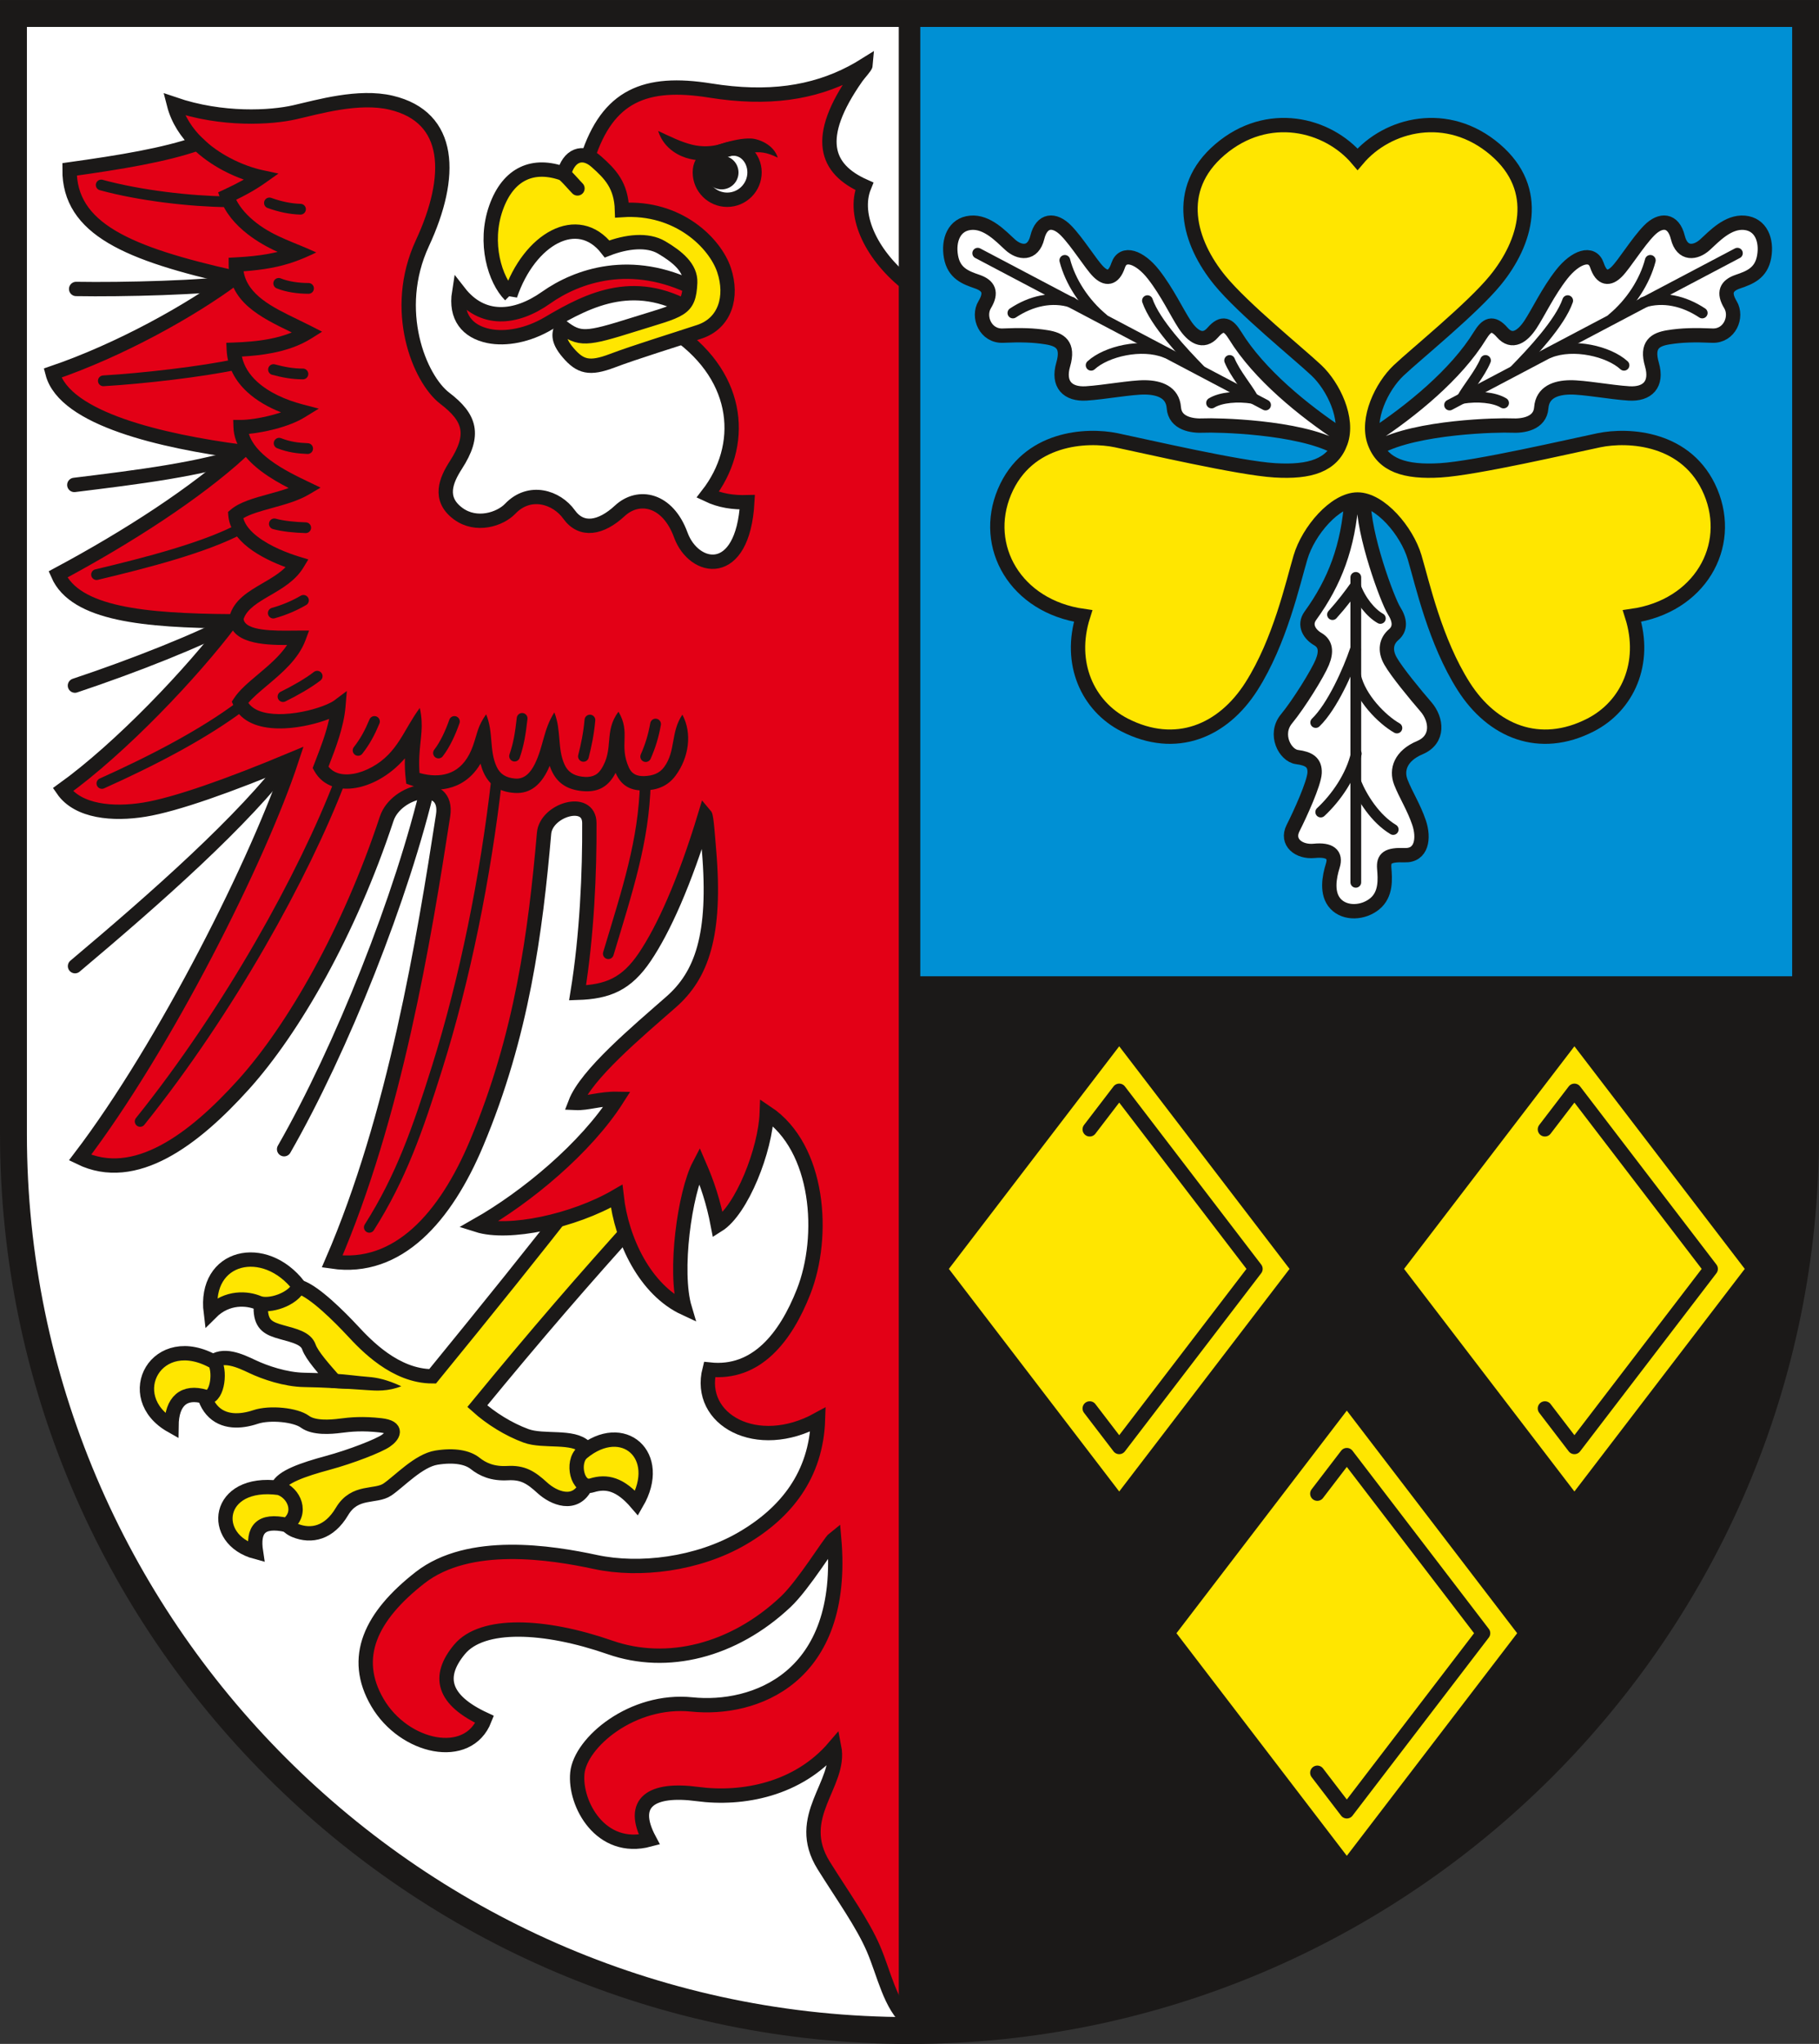 <?xml version="1.0" encoding="UTF-8" standalone="no"?>
<svg xmlns:dc="http://purl.org/dc/elements/1.1/" xmlns:cc="http://creativecommons.org/ns#" xmlns:rdf="http://www.w3.org/1999/02/22-rdf-syntax-ns#" xmlns:svg="http://www.w3.org/2000/svg" xmlns="http://www.w3.org/2000/svg" xmlns:sodipodi="http://sodipodi.sourceforge.net/DTD/sodipodi-0.dtd" xmlns:inkscape="http://www.inkscape.org/namespaces/inkscape" version="1.1" width="288" height="323.468" id="svg1782" viewBox="0 0 288 323.468" sodipodi:docname="Landkreis Stendal.svg" inkscape:version="0.92.3 (2405546, 2018-03-11)">
  <rect x="0" y="0" width="288" height="323.468" fill="#333333" stroke="none"/>
  <defs id="defs1786"></defs>
  <g id="Layer1000" transform="matrix(1.001,0,0,1.001,-131.373,-354.538)">
    <path d="m 416.835,533.48 c 0,78.063 -63.669,141.732 -141.732,141.732 V 510.236 h 141.732 z" style="fill:#1b1918;fill-rule:evenodd" id="path1623" inkscape:connector-curvature="0"></path>
    <path d="m 275.102,356.315 v 318.898 c -78.063,0 -141.732,-63.669 -141.732,-141.732 V 356.315 Z" style="fill:#ffffff;fill-rule:evenodd" id="path1625" inkscape:connector-curvature="0"></path>
    <path d="M 275.102,356.315 V 510.236 H 416.835 V 356.315 Z" style="fill:#0090d4;fill-rule:evenodd" id="path1627" inkscape:connector-curvature="0"></path>
    <g id="Layer1001">
      <g id="Layer1002">
        <path d="m 346.933,433.155 c -0.11,5.522 3.81,16.002 4.793,17.554 0.984,1.551 1.064,2.866 -0.053,3.821 -1.118,0.955 -1.482,2.427 -0.494,4.165 0.988,1.739 3.893,5.259 5.607,7.242 1.714,1.984 2.081,5.162 -0.964,6.449 -3.045,1.286 -3.776,3.504 -3.003,5.479 0.773,1.975 2.042,3.92 2.875,6.377 0.833,2.458 0.438,5.242 -2.271,5.146 -2.708,-0.096 -3.372,0.461 -3.236,2.096 0.136,1.635 0.329,4.083 -1.49,5.581 -1.818,1.498 -4.677,1.647 -6.199,0.024 -1.523,-1.623 -0.992,-4.305 -0.447,-6.052 0.545,-1.747 -0.46,-2.579 -2.925,-2.332 -2.465,0.247 -4.487,-1.38 -3.363,-3.595 1.124,-2.216 3.336,-7.072 3.41,-8.731 0.074,-1.659 -0.893,-2.258 -2.788,-2.506 -1.895,-0.248 -3.664,-3.601 -1.664,-6.027 2,-2.425 4.976,-7.258 5.668,-8.954 0.691,-1.697 0.546,-2.94 -0.719,-3.671 -1.264,-0.731 -2.243,-2.199 -1.167,-3.683 3.893,-5.37 5.995,-10.985 6.512,-18.384 0,-1.175 1.558,-2.177 1.916,0 z" style="fill:#ffffff;fill-rule:evenodd;stroke:#1b1918;stroke-width:2.268;stroke-linecap:butt;stroke-linejoin:miter;stroke-dasharray:none" id="path1629" inkscape:connector-curvature="0"></path>
        <path d="m 345.691,445.471 v 48.207" style="fill:none;stroke:#1b1918;stroke-width:1.701;stroke-linecap:round;stroke-linejoin:round;stroke-dasharray:none" id="path1631" inkscape:connector-curvature="0"></path>
        <path d="m 342.005,451.352 c 1.502,-1.657 2.686,-3.243 3.604,-4.532 0.836,2.327 2.48,4.304 3.965,5.138" style="fill:none;stroke:#1b1918;stroke-width:1.701;stroke-linecap:round;stroke-linejoin:round;stroke-dasharray:none" id="path1633" inkscape:connector-curvature="0"></path>
        <path d="m 339.349,468.414 c 2.601,-2.498 5.179,-8.271 6.272,-11.541" style="fill:none;stroke:#1b1918;stroke-width:1.701;stroke-linecap:round;stroke-linejoin:round;stroke-dasharray:none" id="path1635" inkscape:connector-curvature="0"></path>
        <path d="m 352.19,469.282 c -2.377,-1.348 -5.744,-4.792 -6.519,-8.197" style="fill:none;stroke:#1b1918;stroke-width:1.701;stroke-linecap:round;stroke-linejoin:round;stroke-dasharray:none" id="path1637" inkscape:connector-curvature="0"></path>
        <path d="m 351.606,485.327 c -2.847,-1.702 -4.938,-5.053 -5.911,-7.456" style="fill:none;stroke:#1b1918;stroke-width:1.701;stroke-linecap:round;stroke-linejoin:round;stroke-dasharray:none" id="path1639" inkscape:connector-curvature="0"></path>
        <path d="m 340.144,482.57 c 2.45,-2.27 4.849,-5.752 5.623,-9.235" style="fill:none;stroke:#1b1918;stroke-width:1.701;stroke-linecap:round;stroke-linejoin:round;stroke-dasharray:none" id="path1641" inkscape:connector-curvature="0"></path>
      </g>
      <g id="Layer1003">
        <path d="m 342.71,424.944 c -6.054,-3.34 -19.261,-3.579 -21.095,-3.479 -1.834,0.1 -4.517,-0.323 -4.704,-2.807 -0.187,-2.483 -2.316,-3.191 -4.515,-3.228 -2.198,-0.038 -6.441,0.776 -9.357,0.955 -2.916,0.179 -4.54,-1.433 -3.628,-4.569 0.912,-3.136 -0.517,-3.965 -2.617,-4.306 -2.1,-0.341 -4.17,-0.383 -6.92,-0.262 -2.75,0.121 -4.043,-2.974 -2.884,-4.893 1.159,-1.919 0.651,-3.019 -1.19,-3.649 -1.84,-0.63 -3.673,-1.312 -4.141,-3.929 -0.468,-2.616 0.502,-5.133 3.109,-5.371 2.607,-0.237 4.786,2.132 6.242,3.462 1.456,1.33 3.616,1.653 4.308,-1.164 0.692,-2.817 2.702,-2.942 4.532,-1.077 1.83,1.865 3.894,5.276 5.107,6.498 1.213,1.222 2.406,1.218 3.152,-1.009 0.746,-2.227 3.395,-1.337 5.575,1.445 2.18,2.782 3.7,6.053 4.942,7.932 1.242,1.879 2.893,3.054 4.446,1.267 1.554,-1.787 2.485,-1.221 3.536,0.485 3.757,6.105 10.787,11.86 16.989,15.927 1.025,0.574 1.188,2.522 -0.887,1.77 z" style="fill:#ffffff;fill-rule:evenodd;stroke:#1b1918;stroke-width:2.268;stroke-linecap:butt;stroke-linejoin:miter;stroke-dasharray:none" id="path1644" inkscape:connector-curvature="0"></path>
        <path d="M 331.416,418.217 285.889,394.216" style="fill:none;stroke:#1b1918;stroke-width:1.701;stroke-linecap:round;stroke-linejoin:round;stroke-dasharray:none" id="path1646" inkscape:connector-curvature="0"></path>
        <path d="m 325.734,411.173 c 0.883,2.12 2.813,4.346 3.708,5.998 -2.439,-0.408 -5.114,-0.161 -6.567,0.727" style="fill:none;stroke:#1b1918;stroke-width:1.701;stroke-linecap:round;stroke-linejoin:round;stroke-dasharray:none" id="path1648" inkscape:connector-curvature="0"></path>
        <path d="m 312.733,401.718 c 1.216,3.518 5.695,8.252 8.349,10.973" style="fill:none;stroke:#1b1918;stroke-width:1.701;stroke-linecap:round;stroke-linejoin:round;stroke-dasharray:none" id="path1650" inkscape:connector-curvature="0"></path>
        <path d="m 303.826,411.932 c 2.415,-2.211 7.985,-3.515 11.769,-2.014" style="fill:none;stroke:#1b1918;stroke-width:1.701;stroke-linecap:round;stroke-linejoin:round;stroke-dasharray:none" id="path1652" inkscape:connector-curvature="0"></path>
        <path d="m 291.453,403.667 c 2.876,-1.904 6.176,-2.68 9.31,-1.681" style="fill:none;stroke:#1b1918;stroke-width:1.701;stroke-linecap:round;stroke-linejoin:round;stroke-dasharray:none" id="path1654" inkscape:connector-curvature="0"></path>
        <path d="m 299.665,395.349 c 0.867,3.332 3.069,6.761 6.009,9.195" style="fill:none;stroke:#1b1918;stroke-width:1.701;stroke-linecap:round;stroke-linejoin:round;stroke-dasharray:none" id="path1656" inkscape:connector-curvature="0"></path>
      </g>
      <g id="Layer1004">
        <path d="m 349.227,424.944 c 6.054,-3.34 19.261,-3.579 21.095,-3.479 1.834,0.1 4.517,-0.323 4.704,-2.807 0.187,-2.483 2.317,-3.191 4.515,-3.228 2.198,-0.038 6.441,0.776 9.357,0.955 2.916,0.179 4.54,-1.433 3.628,-4.569 -0.912,-3.136 0.517,-3.965 2.617,-4.306 2.1,-0.341 4.17,-0.383 6.92,-0.262 2.75,0.121 4.043,-2.974 2.884,-4.893 -1.159,-1.919 -0.651,-3.019 1.19,-3.649 1.84,-0.63 3.673,-1.312 4.141,-3.929 0.468,-2.616 -0.502,-5.133 -3.109,-5.371 -2.607,-0.237 -4.786,2.132 -6.242,3.462 -1.456,1.33 -3.616,1.653 -4.307,-1.164 -0.692,-2.817 -2.702,-2.942 -4.532,-1.077 -1.83,1.865 -3.894,5.276 -5.106,6.498 -1.213,1.222 -2.406,1.218 -3.152,-1.009 -0.746,-2.227 -3.395,-1.337 -5.575,1.445 -2.18,2.782 -3.7,6.053 -4.942,7.932 -1.242,1.879 -2.893,3.054 -4.446,1.267 -1.553,-1.787 -2.485,-1.221 -3.536,0.485 -3.757,6.105 -10.787,11.86 -16.989,15.927 -1.025,0.574 -1.188,2.522 0.887,1.77 z" style="fill:#ffffff;fill-rule:evenodd;stroke:#1b1918;stroke-width:2.268;stroke-linecap:butt;stroke-linejoin:miter;stroke-dasharray:none" id="path1659" inkscape:connector-curvature="0"></path>
        <path d="m 360.521,418.217 45.527,-24.002" style="fill:none;stroke:#1b1918;stroke-width:1.701;stroke-linecap:round;stroke-linejoin:round;stroke-dasharray:none" id="path1661" inkscape:connector-curvature="0"></path>
        <path d="m 366.203,411.173 c -0.883,2.12 -2.813,4.346 -3.708,5.998 2.439,-0.408 5.114,-0.161 6.567,0.727" style="fill:none;stroke:#1b1918;stroke-width:1.701;stroke-linecap:round;stroke-linejoin:round;stroke-dasharray:none" id="path1663" inkscape:connector-curvature="0"></path>
        <path d="m 379.204,401.718 c -1.216,3.518 -5.695,8.252 -8.349,10.973" style="fill:none;stroke:#1b1918;stroke-width:1.701;stroke-linecap:round;stroke-linejoin:round;stroke-dasharray:none" id="path1665" inkscape:connector-curvature="0"></path>
        <path d="m 388.111,411.932 c -2.414,-2.211 -7.985,-3.515 -11.769,-2.014" style="fill:none;stroke:#1b1918;stroke-width:1.701;stroke-linecap:round;stroke-linejoin:round;stroke-dasharray:none" id="path1667" inkscape:connector-curvature="0"></path>
        <path d="m 400.484,403.667 c -2.876,-1.904 -6.176,-2.68 -9.31,-1.681" style="fill:none;stroke:#1b1918;stroke-width:1.701;stroke-linecap:round;stroke-linejoin:round;stroke-dasharray:none" id="path1669" inkscape:connector-curvature="0"></path>
        <path d="m 392.272,395.349 c -0.867,3.332 -3.069,6.761 -6.01,9.195" style="fill:none;stroke:#1b1918;stroke-width:1.701;stroke-linecap:round;stroke-linejoin:round;stroke-dasharray:none" id="path1671" inkscape:connector-curvature="0"></path>
      </g>
      <path d="m 345.969,379.357 c -4.744,-5.616 -14.23,-7.971 -21.774,-1.521 -7.4,6.327 -4.88,14.722 -0.003,20.678 3.668,4.48 12.609,11.708 15.282,14.237 2.673,2.529 5.141,7.646 3.823,11.324 -1.318,3.679 -4.819,4.813 -10.445,4.466 -5.625,-0.346 -20.381,-3.78 -25.052,-4.752 -4.672,-0.972 -14.042,-0.493 -17.68,8.156 -3.638,8.649 1.753,18.105 12.438,19.625 -2.373,7.471 0.712,14.238 6.553,17.231 8.097,4.149 15.557,0.993 20.076,-6.11 4.519,-7.103 6.518,-16.223 7.758,-20.4 1.239,-4.177 5.462,-9.136 9.024,-9.136 3.562,3e-4 7.785,4.96 9.024,9.137 1.239,4.177 3.239,13.297 7.758,20.4 4.519,7.103 11.979,10.259 20.076,6.11 5.841,-2.993 8.926,-9.76 6.553,-17.231 10.685,-1.52 16.076,-10.976 12.438,-19.625 -3.638,-8.649 -13.008,-9.127 -17.68,-8.156 -4.672,0.972 -19.427,4.405 -25.052,4.752 -5.625,0.346 -9.126,-0.788 -10.445,-4.466 -1.318,-3.679 1.15,-8.795 3.823,-11.324 2.673,-2.529 11.614,-9.757 15.282,-14.237 4.877,-5.955 7.397,-14.35 -0.003,-20.678 -7.544,-6.45 -17.03,-4.095 -21.774,1.52 z" style="fill:#ffe600;fill-rule:evenodd;stroke:#1b1918;stroke-width:2.268;stroke-linecap:butt;stroke-linejoin:miter;stroke-dasharray:none" id="path1674" inkscape:connector-curvature="0"></path>
    </g>
    <g id="Layer1005">
      <g id="Layer1006">
        <path d="m 408.282,554.797 -28.014,-36.593 -28.014,36.593 28.014,36.593 z" style="fill:#ffe600;fill-rule:evenodd;stroke:#1b1918;stroke-width:1.701;stroke-linecap:butt;stroke-linejoin:miter;stroke-dasharray:none" id="path1677" inkscape:connector-curvature="0"></path>
        <path d="m 375.602,576.86 4.666,6.095 21.557,-28.158 -21.557,-28.158 -4.666,6.095" style="fill:none;stroke:#1b1918;stroke-width:2.268;stroke-linecap:round;stroke-linejoin:round;stroke-dasharray:none" id="path1679" inkscape:connector-curvature="0"></path>
      </g>
      <g id="Layer1007">
        <path d="m 336.282,554.797 -28.014,-36.593 -28.014,36.593 28.014,36.593 z" style="fill:#ffe600;fill-rule:evenodd;stroke:#1b1918;stroke-width:1.701;stroke-linecap:butt;stroke-linejoin:miter;stroke-dasharray:none" id="path1682" inkscape:connector-curvature="0"></path>
        <path d="m 303.602,576.86 4.666,6.095 21.557,-28.158 -21.557,-28.158 -4.666,6.095" style="fill:none;stroke:#1b1918;stroke-width:2.268;stroke-linecap:round;stroke-linejoin:round;stroke-dasharray:none" id="path1684" inkscape:connector-curvature="0"></path>
      </g>
      <g id="Layer1008">
        <path d="m 372.282,612.397 -28.014,-36.593 -28.014,36.593 28.014,36.593 z" style="fill:#ffe600;fill-rule:evenodd;stroke:#1b1918;stroke-width:1.701;stroke-linecap:butt;stroke-linejoin:miter;stroke-dasharray:none" id="path1687" inkscape:connector-curvature="0"></path>
        <path d="m 339.602,634.46 4.666,6.095 21.557,-28.158 -21.557,-28.158 -4.666,6.095" style="fill:none;stroke:#1b1918;stroke-width:2.268;stroke-linecap:round;stroke-linejoin:round;stroke-dasharray:none" id="path1689" inkscape:connector-curvature="0"></path>
      </g>
    </g>
    <g id="Layer1009">
      <path d="m 176.179,535.874 c 9.075,-15.829 18.706,-40.008 22.91,-58.043" style="fill:none;stroke:#1b1918;stroke-width:2.268;stroke-linecap:round;stroke-linejoin:round;stroke-dasharray:none" id="path1693" inkscape:connector-curvature="0"></path>
      <path d="m 222.087,543.789 c -5.373,6.965 -14.128,17.843 -22.42,27.991 -5.926,0 -10.569,-4.953 -12.647,-7.186 -2.078,-2.233 -6.014,-6.169 -8.336,-6.92 -2.321,-0.752 -6.324,1.437 -6.191,3.715 0.133,2.277 1.26,2.851 3.317,3.413 2.056,0.563 3.813,0.975 4.289,2.335 0.476,1.361 2.401,3.491 4.054,5.376 -1.921,-0.091 -3.64,-0.148 -4.775,-0.165 -3.005,-0.045 -6.285,-1.19 -8.206,-2.1 -1.921,-0.91 -4.715,-2.233 -6.536,-0.559 -1.822,1.674 -1.677,5.364 0.108,7.417 1.785,2.053 4.589,1.883 6.904,1.108 2.315,-0.774 6.375,-0.324 7.802,0.73 1.427,1.054 4.068,0.856 5.656,0.649 1.588,-0.207 3.494,-0.388 6.357,-0.063 2.863,0.325 1.93,1.668 0.808,2.442 -1.122,0.774 -5.398,2.47 -9.23,3.506 -3.832,1.036 -7.272,2.217 -7.847,3.803 -0.575,1.585 0.083,5.796 2.693,6.859 2.61,1.063 5.426,0.425 7.452,-2.993 2.037,-3.437 5.301,-2.193 7.187,-3.474 1.886,-1.282 4.93,-4.587 7.758,-5.037 2.828,-0.45 4.904,-0.044 6.094,0.899 1.189,0.944 2.746,1.687 5.15,1.552 2.404,-0.135 3.669,0.652 5.488,2.316 1.819,1.664 5.176,3.058 6.837,-0.225 1.661,-3.282 1.795,-4.318 -0.09,-6.207 -1.885,-1.889 -6.55,-0.765 -9.311,-1.777 -2.761,-1.011 -5.559,-2.752 -7.716,-4.69 9.387,-11.418 16.783,-19.985 25.743,-29.879 8.96,-9.894 -1.59,-8.241 -1.59,-8.241 z" style="fill:#ffe600;fill-rule:evenodd;stroke:#1b1918;stroke-width:2.268;stroke-linecap:butt;stroke-linejoin:miter;stroke-dasharray:none" id="path1695" inkscape:connector-curvature="0"></path>
      <path d="m 184.207,571.38 c 1.753,0.083 3.603,0.369 5.33,0.497 1.273,0.094 2.875,0.403 5.179,1.473 -2.081,0.835 -4.017,0.713 -5.303,0.618 -1.794,-0.133 -3.648,-0.241 -5.313,-0.32 -0.566,-0.027 -1.132,-0.053 -1.079,-1.187 0.053,-1.134 0.62,-1.107 1.186,-1.08 z" style="fill:#1b1918;fill-rule:evenodd" id="path1697" inkscape:connector-curvature="0"></path>
      <g id="Layer1010">
        <path d="m 178.531,557.524 c -5.432,-7.091 -15.081,-4.884 -13.947,4.183 2.603,-2.607 5.832,-2.269 7.512,-1.552 1.679,0.717 5.553,-0.524 6.435,-2.631 z" style="fill:#ffe600;fill-rule:evenodd;stroke:#1b1918;stroke-width:2.268;stroke-linecap:butt;stroke-linejoin:miter;stroke-dasharray:none" id="path1699" inkscape:connector-curvature="0"></path>
        <path d="m 165.244,569.578 c -9.226,-5.324 -15.018,5.429 -6.879,10.022 0.04,-3.935 2.01,-5.581 5.299,-4.59 1.858,0.559 2.513,-3.693 1.581,-5.431 z" style="fill:#ffe600;fill-rule:evenodd;stroke:#1b1918;stroke-width:2.268;stroke-linecap:butt;stroke-linejoin:miter;stroke-dasharray:none" id="path1701" inkscape:connector-curvature="0"></path>
        <path d="m 175.392,589.422 c -10.004,-1.349 -11.111,8.143 -3.661,10.135 -0.536,-3.502 0.66,-5.208 4.888,-4.268 2.59,-1.861 1.146,-5.135 -1.226,-5.867 z" style="fill:#ffe600;fill-rule:evenodd;stroke:#1b1918;stroke-width:2.268;stroke-linecap:butt;stroke-linejoin:miter;stroke-dasharray:none" id="path1703" inkscape:connector-curvature="0"></path>
        <path d="m 223.354,583.851 c 6.404,-5.295 12.98,0.408 8.589,7.97 -2.603,-3.038 -4.761,-3.516 -7.083,-2.8 -2.323,0.717 -3.265,-3.715 -1.506,-5.17 z" style="fill:#ffe600;fill-rule:evenodd;stroke:#1b1918;stroke-width:2.268;stroke-linecap:butt;stroke-linejoin:miter;stroke-dasharray:none" id="path1705" inkscape:connector-curvature="0"></path>
      </g>
      <path d="m 143.107,506.934 c 12.894,-10.858 26.66,-22.976 34.222,-33.058" style="fill:none;stroke:#1b1918;stroke-width:2.268;stroke-linecap:round;stroke-linejoin:round;stroke-dasharray:none" id="path1708" inkscape:connector-curvature="0"></path>
      <path d="m 142.997,430.852 c 9.735,-1.201 20.291,-2.465 27.687,-5.12" style="fill:none;stroke:#1b1918;stroke-width:2.268;stroke-linecap:round;stroke-linejoin:round;stroke-dasharray:none" id="path1710" inkscape:connector-curvature="0"></path>
      <path d="m 143.285,399.869 c 7.206,0.126 20.671,-0.19 25.538,-1.075" style="fill:none;stroke:#1b1918;stroke-width:2.268;stroke-linecap:round;stroke-linejoin:round;stroke-dasharray:none" id="path1712" inkscape:connector-curvature="0"></path>
      <path d="m 275.102,399.316 c -5.862,-4.488 -9.092,-10.962 -7.152,-15.685 -6.101,-2.728 -8.009,-7.588 -1.246,-17.231 0.451,-0.643 1.445,-1.672 1.469,-1.993 -0.724,0.455 -1.46,0.879 -2.212,1.271 -6.119,3.194 -13.222,4.289 -22.379,2.821 -10.282,-1.648 -16.226,0.806 -19.401,10.652 0.155,5.709 -0.321,6.899 0.818,8.282 1.139,1.383 2.522,2.359 5.939,2.522 3.417,0.163 8.786,2.278 10.169,4.23 1.383,1.952 1.627,5.532 1.22,6.671 -0.407,1.139 -1.72,3.418 -3.986,6.02 10.108,7.15 10.802,17.857 4.836,25.529 1.975,0.942 4.023,1.242 6.265,1.179 -0.702,12.338 -8.454,10.842 -10.521,5.177 -2.067,-5.664 -6.668,-6.575 -9.649,-3.811 -2.982,2.764 -6.065,3.305 -8.024,0.567 -1.959,-2.737 -6.231,-4.118 -9.31,-0.898 -1.587,1.66 -5.356,2.905 -8.248,0.76 -3.148,-2.335 -1.884,-5.29 -0.349,-7.667 3.113,-4.822 2.271,-7.495 -1.738,-10.553 -4.009,-3.059 -8.478,-13.915 -3.552,-24.522 4.925,-10.606 4.657,-19.939 -4.929,-22.213 -5.15,-1.222 -11.565,0.671 -15.28,1.513 -3.715,0.842 -11.429,1.34 -19.091,-1.281 0.632,2.468 2.018,4.535 3.748,6.215 -5.279,1.826 -12.111,2.954 -20.257,4.092 -0.061,9.429 9.245,13.348 26.145,17.144 -6.98,5.204 -18.246,11.45 -28.839,15.062 1.898,7.286 17.45,10.776 29.818,12.429 -7.103,6.49 -17.756,13.409 -28.961,19.409 2.755,6.306 13.715,7.286 27.369,7.409 -6.123,8.143 -17.475,20.077 -26.586,26.621 2.4,3.482 7.939,3.958 12.901,3.151 4.962,-0.808 13.464,-3.827 23.296,-7.937 -5.108,15.524 -20.046,45.316 -33.487,62.951 8.68,4.232 18.027,-2.86 25.873,-11.56 7.846,-8.7 16.713,-24.082 22.633,-42.017 1.509,-4.57 9.838,-6.445 8.922,-0.519 -3.024,19.573 -7.625,47.602 -17.548,70.527 10.464,1.534 17.965,-7.088 22.837,-18.677 7.213,-17.16 9.313,-33.409 10.683,-49.034 0.323,-3.69 7.135,-5.744 7.161,-1.617 0.048,7.685 -0.374,17.742 -1.863,26.846 4.791,-0.155 7.735,-1.365 10.64,-5.672 2.905,-4.307 6.265,-11.637 9.53,-22.432 0.231,0.271 0.469,3.799 0.617,5.517 1.166,13.544 -1.203,19.834 -5.993,24.035 -5.398,4.735 -13.421,11.445 -15.15,15.966 1.921,0.092 3.928,-0.704 6.623,-0.655 -4.942,7.76 -14.335,15.553 -22.097,19.962 4.91,1.556 15.176,-0.591 22.005,-4.568 0.785,6.972 4.516,14.811 10.778,17.715 -1.735,-5.805 0.002,-18.247 2.292,-22.635 1.282,2.958 2.235,5.781 2.948,9.506 3.794,-2.377 7.533,-11.918 7.737,-17.789 8.312,5.554 9.286,19.503 5.818,28.313 -2.846,7.229 -7.481,13.098 -14.872,12.3 -2.034,7.943 7.524,13.201 17.154,7.896 -0.285,8.751 -5.021,14.756 -12.019,18.82 -6.998,4.064 -16.206,5.204 -23.173,3.708 -6.968,-1.496 -19.983,-3.587 -27.758,2.481 -7.776,6.069 -10.925,12.608 -6.723,19.765 4.202,7.157 14.306,9.4 16.948,2.639 -6.608,-3.061 -7.554,-6.771 -3.971,-11.074 3.583,-4.303 13.353,-3.946 23.822,-0.3 8.983,3.129 19.471,0.587 27.752,-7.207 2.878,-2.708 6.964,-9.453 7.678,-10.011 1.943,22.215 -12.758,27.232 -22.496,26.23 -9.457,-0.973 -17.646,6.027 -18.125,10.845 -0.478,4.818 3.67,12.57 11.38,10.524 -3.176,-5.959 0.392,-8.17 7.601,-7.208 7.209,0.962 15.955,-0.746 21.647,-7.407 1.138,5.862 -6.497,10.96 -1.653,18.715 3.054,4.889 6.1,9.091 7.846,13.12 1.73,3.993 2.66,9.088 5.726,11.541 z" style="fill:#e30016;fill-rule:evenodd;stroke:#1b1918;stroke-width:2.268;stroke-linecap:butt;stroke-linejoin:miter;stroke-dasharray:none" id="path1714" inkscape:connector-curvature="0"></path>
      <g id="Layer1011">
        <path d="m 241.213,399.876 c -10.128,-5.121 -18.702,-2.087 -23.593,1.366 -4.891,3.453 -10.128,3.813 -13.756,-0.845 -0.616,3.881 1.274,6.212 4.679,6.912 2.704,0.556 6.218,-0.098 9.422,-1.992 6.561,-3.878 14.076,-7.695 23.604,-1.529 z" style="fill:#e30016;fill-rule:evenodd;stroke:#1b1918;stroke-width:2.268;stroke-linecap:butt;stroke-linejoin:miter;stroke-dasharray:none" id="path1716" inkscape:connector-curvature="0"></path>
        <g id="Layer1012">
          <path d="m 211.939,400.865 c 3.025,-8.925 10.682,-13.285 15.326,-7.319 3.075,-1.2 6.389,-1.563 8.631,-0.242 2.516,1.482 4.62,3.228 4.514,5.571 -0.201,4.413 -1.429,4.265 -8.955,6.63 -7.526,2.365 -8.552,2.469 -11.375,0.287 -0.332,0.98 -0.852,1.979 1.043,4.181 1.895,2.202 3.348,2.613 6.936,1.254 3.588,-1.359 9.766,-3.252 13.816,-4.593 4.049,-1.34 5.299,-5.518 3.893,-9.749 -1.406,-4.231 -7.224,-10.085 -16.149,-9.49 -0.111,-3.909 -1.846,-5.692 -4.056,-7.654 -2.211,-1.962 -4.4,-0.929 -5.109,1.943 -4.781,-1.775 -8.809,-0.166 -10.763,5.376 -1.954,5.542 -0.174,11.383 2.248,13.805 z" style="fill:#ffe600;fill-rule:evenodd;stroke:#1b1918;stroke-width:2.268;stroke-linecap:butt;stroke-linejoin:miter;stroke-dasharray:none" id="path1718" inkscape:connector-curvature="0"></path>
          <path d="m 222.582,383.974 c -0.625,-0.637 -1.193,-1.339 -1.949,-2.066" style="fill:none;stroke:#1b1918;stroke-width:2.268;stroke-linecap:round;stroke-linejoin:round;stroke-dasharray:none" id="path1720" inkscape:connector-curvature="0"></path>
        </g>
      </g>
      <path d="m 168.507,393.843 0.797,7.971 0.399,10.163 -0.598,8.569 2.391,7.373 -0.598,9.167 -3.388,10.96 3.388,8.768 15.344,-6.178 -4.783,-60.978 z" style="fill:#e30016;fill-rule:evenodd" id="path1724" inkscape:connector-curvature="0"></path>
      <path d="m 163.285,376.06 c 1.292,1.255 2.797,2.283 4.316,3.087 1.819,0.964 3.651,1.605 5.166,1.932 l 2.519,0.545 -2.107,1.488 c -0.831,0.587 -1.683,1.115 -2.607,1.627 -0.63,0.349 -1.282,0.685 -1.973,1.021 0.69,1.378 1.851,2.622 3.237,3.692 2.884,2.228 6.207,3.116 9.427,4.646 -2.376,1.154 -4.534,1.967 -7.173,2.449 -1.38,0.253 -2.796,0.42 -4.325,0.53 0.633,3.768 4.593,5.687 8.506,7.582 0.762,0.369 1.524,0.739 2.146,1.058 l 1.77,0.908 -1.682,1.058 c -1.887,1.187 -4.041,1.889 -6.196,2.308 -1.653,0.322 -3.293,0.479 -4.807,0.563 0.336,1.553 1.203,2.867 2.388,3.956 1.874,1.722 4.531,2.904 7.207,3.605 l 2.567,0.672 -2.257,1.387 c -1.266,0.779 -2.953,1.398 -4.64,1.841 -1.467,0.386 -2.947,0.642 -4.154,0.758 0.467,1.588 1.784,2.974 3.33,4.136 2.027,1.523 4.501,2.684 6.089,3.448 l 1.914,0.92 -1.825,1.077 c -1.712,1.01 -3.819,1.59 -5.842,2.146 -1.759,0.484 -3.449,0.948 -4.553,1.617 0.294,1.069 1.121,2.024 2.168,2.845 2.091,1.638 5.022,2.727 6.721,3.244 l 1.394,0.424 -0.752,1.246 c -1.267,2.099 -3.333,3.304 -5.318,4.46 -1.862,1.085 -3.638,2.12 -4.17,3.728 0.27,1.906 4.965,1.855 7.799,1.823 0.001,0 0.003,0 0.005,0 h -0.005 c 0.001,0 0.003,0 0.005,0 0.33,-0.004 0.638,-0.007 0.929,-0.007 h 1.627 l -0.569,1.528 c -1.108,2.979 -3.717,5.174 -6.059,7.144 -1.168,0.982 -2.263,1.903 -2.976,2.761 0.018,0.026 0.036,0.052 0.054,0.077 1.04,1.387 3.248,1.783 5.587,1.68 2.526,-0.111 5.149,-0.813 6.791,-1.525 0.505,-0.219 0.891,-0.425 1.123,-0.599 l 2.022,-1.516 -0.21,2.513 c -0.266,3.179 -1.589,6.598 -2.54,9.055 -0.05,0.129 -0.098,0.255 -0.151,0.391 0.381,0.489 0.881,0.825 1.46,1.017 0.719,0.238 1.567,0.271 2.472,0.118 0.959,-0.162 1.976,-0.531 2.979,-1.087 4.081,-2.259 4.979,-5.904 7.531,-9.328 0.642,2.983 0.093,4.546 -0.068,7.547 -0.056,1.03 -0.038,1.926 0.025,2.739 0.442,0.124 0.886,0.221 1.327,0.284 1.444,0.206 2.887,0.065 4.121,-0.623 1.239,-0.69 2.31,-1.96 3.026,-4.023 0.747,-2.155 0.698,-2.965 2.059,-4.916 1.202,2.892 0.453,5.657 1.663,8.284 0.524,1.137 1.446,1.773 2.978,1.878 1.426,0.098 2.39,-0.925 3.091,-2.37 1.367,-2.822 1.311,-5.351 3.057,-8.097 1.144,2.89 0.445,5.729 1.63,8.283 0.504,1.088 1.373,1.694 2.731,1.877 1.328,0.179 2.339,-0.101 3.024,-1.141 2.123,-3.225 0.381,-5.987 2.764,-9.124 1.975,3.341 0.024,5.254 1.649,8.838 0.455,1.004 1.251,1.382 2.43,1.341 1.337,-0.047 2.4,-0.422 3.148,-1.443 1.855,-2.529 0.988,-5.491 2.876,-8.27 1.603,3 0.998,6.813 -1.051,9.607 -1.237,1.687 -2.877,2.302 -4.893,2.373 -2.175,0.077 -3.668,-0.679 -4.574,-2.678 -0.016,-0.035 -0.031,-0.071 -0.046,-0.107 -0.127,0.257 -0.263,0.493 -0.406,0.711 -1.255,1.907 -2.991,2.434 -5.221,2.134 -2.2,-0.296 -3.628,-1.32 -4.485,-3.17 -0.115,-0.247 -0.217,-0.508 -0.308,-0.784 -0.09,0.215 -0.186,0.427 -0.285,0.633 -1.09,2.249 -2.703,3.831 -5.279,3.655 -2.471,-0.169 -3.986,-1.252 -4.882,-3.198 -0.201,-0.436 -0.365,-0.914 -0.498,-1.434 -0.846,1.444 -1.909,2.454 -3.096,3.116 -1.711,0.954 -3.642,1.159 -5.539,0.888 -0.829,-0.118 -1.647,-0.325 -2.43,-0.597 l -0.674,-0.234 -0.084,-0.71 c -0.117,-0.993 -0.176,-2.071 -0.136,-3.303 -1.212,1.406 -2.625,2.537 -4.082,3.343 -1.221,0.676 -2.484,1.13 -3.696,1.335 -1.265,0.214 -2.482,0.157 -3.553,-0.198 -1.26,-0.418 -2.307,-1.233 -3.001,-2.486 l -0.255,-0.461 0.184,-0.487 c 0.077,-0.204 0.216,-0.562 0.363,-0.943 0.682,-1.763 1.569,-4.054 2.058,-6.33 -1.847,0.718 -4.493,1.374 -7.038,1.486 -2.998,0.132 -5.913,-0.487 -7.491,-2.592 -0.245,-0.326 -0.454,-0.683 -0.623,-1.071 l -0.243,-0.559 0.331,-0.509 c 0.855,-1.313 2.272,-2.505 3.802,-3.792 1.659,-1.395 3.466,-2.916 4.608,-4.652 -3.758,0.017 -9.062,-0.239 -9.159,-4.188 l 0.04,-0.319 c 0.697,-2.608 2.932,-3.911 5.277,-5.278 1.284,-0.748 2.609,-1.521 3.604,-2.524 -1.81,-0.664 -4.101,-1.697 -5.906,-3.112 -1.702,-1.333 -2.986,-3.004 -3.151,-5.041 l -0.046,-0.576 0.454,-0.381 c 1.422,-1.194 3.621,-1.798 5.926,-2.432 1.083,-0.297 2.192,-0.603 3.213,-0.97 -1.36,-0.698 -2.9,-1.566 -4.311,-2.626 -2.378,-1.787 -4.329,-4.085 -4.421,-6.97 l -0.037,-1.169 h 1.171 c 1.162,0 3.028,-0.26 4.891,-0.75 0.507,-0.133 1.012,-0.283 1.5,-0.448 -1.989,-0.785 -3.857,-1.845 -5.334,-3.203 -1.883,-1.73 -3.144,-3.931 -3.271,-6.652 l -0.053,-1.141 1.147,-0.041 c 1.76,-0.063 3.754,-0.195 5.702,-0.574 1.198,-0.233 2.388,-0.559 3.507,-1.021 -0.034,-0.017 -0.07,-0.034 -0.104,-0.05 -4.9,-2.374 -9.867,-4.781 -9.879,-10.683 l -0.002,-1.077 1.078,-0.057 c 1.939,-0.101 3.633,-0.271 5.198,-0.557 0.499,-0.091 0.991,-0.194 1.477,-0.312 -1.633,-0.729 -3.271,-1.662 -4.706,-2.771 -2.019,-1.56 -3.659,-3.477 -4.389,-5.69 l -0.315,-0.957 0.917,-0.425 c 1.044,-0.484 1.965,-0.94 2.805,-1.406 0.11,-0.061 0.221,-0.122 0.329,-0.184 -1.051,-0.372 -2.157,-0.849 -3.255,-1.431 -1.694,-0.897 -3.379,-2.051 -4.838,-3.469 z" style="fill:#1b1918;fill-rule:evenodd" id="path1726" inkscape:connector-curvature="0"></path>
      <path d="m 147.249,383.431 c 6.163,1.689 14.148,2.584 19.939,2.653" style="fill:none;stroke:#1b1918;stroke-width:1.701;stroke-linecap:round;stroke-linejoin:round;stroke-dasharray:none" id="path1728" inkscape:connector-curvature="0"></path>
      <path d="m 147.589,414.393 c 6.306,-0.372 15.668,-1.456 20.942,-2.591" style="fill:none;stroke:#1b1918;stroke-width:1.701;stroke-linecap:round;stroke-linejoin:round;stroke-dasharray:none" id="path1730" inkscape:connector-curvature="0"></path>
      <path d="m 143.094,462.579 c 9.179,-3.06 19.859,-7.252 25.474,-10.345" style="fill:none;stroke:#1b1918;stroke-width:2.268;stroke-linecap:round;stroke-linejoin:round;stroke-dasharray:none" id="path1732" inkscape:connector-curvature="0"></path>
      <path d="m 246.292,377.819 c 2.352,-0.703 4.295,1.24 4.295,3.623 0,2.382 -1.943,4.325 -4.325,4.325 -2.382,0 -4.325,-1.943 -4.325,-4.325 0,-2.382 2.004,-2.92 4.355,-3.623 z" style="fill:#ffffff;fill-rule:evenodd;stroke:#1b1918;stroke-width:2.268;stroke-linecap:butt;stroke-linejoin:miter;stroke-dasharray:none" id="path1734" inkscape:connector-curvature="0"></path>
      <path d="m 245.385,378.791 a 2.666,2.666 0 0 1 2.666,2.666 2.666,2.666 0 1 1 -2.666,-2.666 z" style="fill:#1b1918;fill-rule:evenodd" id="path1736" inkscape:connector-curvature="0"></path>
      <path d="m 240.758,377.07 c 1.433,0.344 3.004,0.341 4.514,-0.133 1.899,-0.595 3.406,-0.906 4.763,-0.855 1.16,0.044 3.579,0.929 4.228,3.029 -1.791,-0.877 -2.784,-0.977 -4.308,-0.761 -1.081,-0.041 -2.358,0.231 -4.01,0.749 -1.921,0.602 -3.907,0.61 -5.71,0.177 -1.179,-0.283 -3.924,-1.332 -4.897,-4.393 2.058,0.962 3.679,1.769 5.42,2.187 z" style="fill:#1b1918;fill-rule:evenodd" id="path1738" inkscape:connector-curvature="0"></path>
      <path d="m 146.513,445.029 c 7.803,-1.848 17.254,-4.295 22.871,-7.317" style="fill:none;stroke:#1b1918;stroke-width:1.701;stroke-linecap:round;stroke-linejoin:round;stroke-dasharray:none" id="path1740" inkscape:connector-curvature="0"></path>
      <path d="m 147.361,478.047 c 8.101,-3.648 16.007,-7.749 22.082,-12.305" style="fill:none;stroke:#1b1918;stroke-width:1.701;stroke-linecap:round;stroke-linejoin:round;stroke-dasharray:none" id="path1742" inkscape:connector-curvature="0"></path>
      <path d="m 153.411,531.479 c 14.166,-17.64 25.936,-39.073 31.568,-53.726" style="fill:none;stroke:#1b1918;stroke-width:1.701;stroke-linecap:round;stroke-linejoin:round;stroke-dasharray:none" id="path1744" inkscape:connector-curvature="0"></path>
      <path d="m 227.462,504.964 c 3.016,-10.055 5.615,-17.779 5.852,-27.005" style="fill:none;stroke:#1b1918;stroke-width:1.701;stroke-linecap:round;stroke-linejoin:round;stroke-dasharray:none" id="path1746" inkscape:connector-curvature="0"></path>
      <path d="m 189.657,548.224 c 5.001,-7.872 7.653,-15.462 10.736,-25.281 4.362,-13.895 7.637,-29.98 9.428,-45.723" style="fill:none;stroke:#1b1918;stroke-width:1.701;stroke-linecap:round;stroke-linejoin:round;stroke-dasharray:none" id="path1748" inkscape:connector-curvature="0"></path>
      <path d="m 190.47,468.251 c -0.732,1.751 -1.448,3.107 -2.589,4.572" style="fill:none;stroke:#1b1918;stroke-width:1.701;stroke-linecap:round;stroke-linejoin:round;stroke-dasharray:none" id="path1750" inkscape:connector-curvature="0"></path>
      <path d="m 203.115,468.251 c -0.568,1.621 -1.417,3.564 -2.516,4.984" style="fill:none;stroke:#1b1918;stroke-width:1.701;stroke-linecap:round;stroke-linejoin:round;stroke-dasharray:none" id="path1752" inkscape:connector-curvature="0"></path>
      <path d="m 213.827,467.763 c -0.277,2.421 -0.532,4.044 -1.193,5.964" style="fill:none;stroke:#1b1918;stroke-width:1.701;stroke-linecap:round;stroke-linejoin:round;stroke-dasharray:none" id="path1754" inkscape:connector-curvature="0"></path>
      <path d="m 224.55,468.026 c -0.199,2.206 -0.581,3.991 -1.024,5.74" style="fill:none;stroke:#1b1918;stroke-width:1.701;stroke-linecap:round;stroke-linejoin:round;stroke-dasharray:none" id="path1756" inkscape:connector-curvature="0"></path>
      <path d="m 234.934,468.661 c -0.343,1.919 -0.828,3.476 -1.56,5.14" style="fill:none;stroke:#1b1918;stroke-width:1.701;stroke-linecap:round;stroke-linejoin:round;stroke-dasharray:none" id="path1758" inkscape:connector-curvature="0"></path>
      <path d="m 176.004,464.316 c 1.736,-0.843 4.018,-2.133 5.407,-3.224" style="fill:none;stroke:#1b1918;stroke-width:1.701;stroke-linecap:round;stroke-linejoin:round;stroke-dasharray:none" id="path1760" inkscape:connector-curvature="0"></path>
      <path d="m 174.47,451.113 c 1.824,-0.514 3.414,-1.216 4.771,-2.011" style="fill:none;stroke:#1b1918;stroke-width:1.701;stroke-linecap:round;stroke-linejoin:round;stroke-dasharray:none" id="path1762" inkscape:connector-curvature="0"></path>
      <path d="m 174.636,437.009 c 1.356,0.374 3.227,0.561 4.958,0.608" style="fill:none;stroke:#1b1918;stroke-width:1.701;stroke-linecap:round;stroke-linejoin:round;stroke-dasharray:none" id="path1764" inkscape:connector-curvature="0"></path>
      <path d="m 175.391,424.257 c 1.572,0.609 2.935,0.788 4.51,0.849" style="fill:none;stroke:#1b1918;stroke-width:1.701;stroke-linecap:round;stroke-linejoin:round;stroke-dasharray:none" id="path1766" inkscape:connector-curvature="0"></path>
      <path d="m 174.502,412.614 c 1.51,0.408 3.021,0.694 4.653,0.694" style="fill:none;stroke:#1b1918;stroke-width:1.701;stroke-linecap:round;stroke-linejoin:round;stroke-dasharray:none" id="path1768" inkscape:connector-curvature="0"></path>
      <path d="m 175.327,398.986 c 1.331,0.544 3.083,0.794 4.715,0.794" style="fill:none;stroke:#1b1918;stroke-width:1.701;stroke-linecap:round;stroke-linejoin:round;stroke-dasharray:none" id="path1770" inkscape:connector-curvature="0"></path>
      <path d="m 173.858,386.27 c 1.691,0.602 3.279,0.943 4.913,0.992" style="fill:none;stroke:#1b1918;stroke-width:1.701;stroke-linecap:round;stroke-linejoin:round;stroke-dasharray:none" id="path1772" inkscape:connector-curvature="0"></path>
    </g>
    <path d="M 275.102,356.315 V 675.213" style="fill:none;stroke:#1b1918;stroke-width:3.402;stroke-linecap:butt;stroke-linejoin:miter;stroke-dasharray:none" id="path1775" inkscape:connector-curvature="0"></path>
    <path d="M 416.835,510.236 H 275.102" style="fill:none;stroke:#1b1918;stroke-width:3.402;stroke-linecap:butt;stroke-linejoin:miter;stroke-dasharray:none" id="path1777" inkscape:connector-curvature="0"></path>
    <path d="m 416.835,533.48 c 0,78.063 -63.669,141.732 -141.732,141.732 -78.063,0 -141.732,-63.669 -141.732,-141.732 V 356.315 h 283.464 z" style="fill:none;stroke:#1b1918;stroke-width:4.252;stroke-linecap:butt;stroke-linejoin:miter;stroke-dasharray:none" id="path1779" inkscape:connector-curvature="0"></path>
  </g>
</svg>
